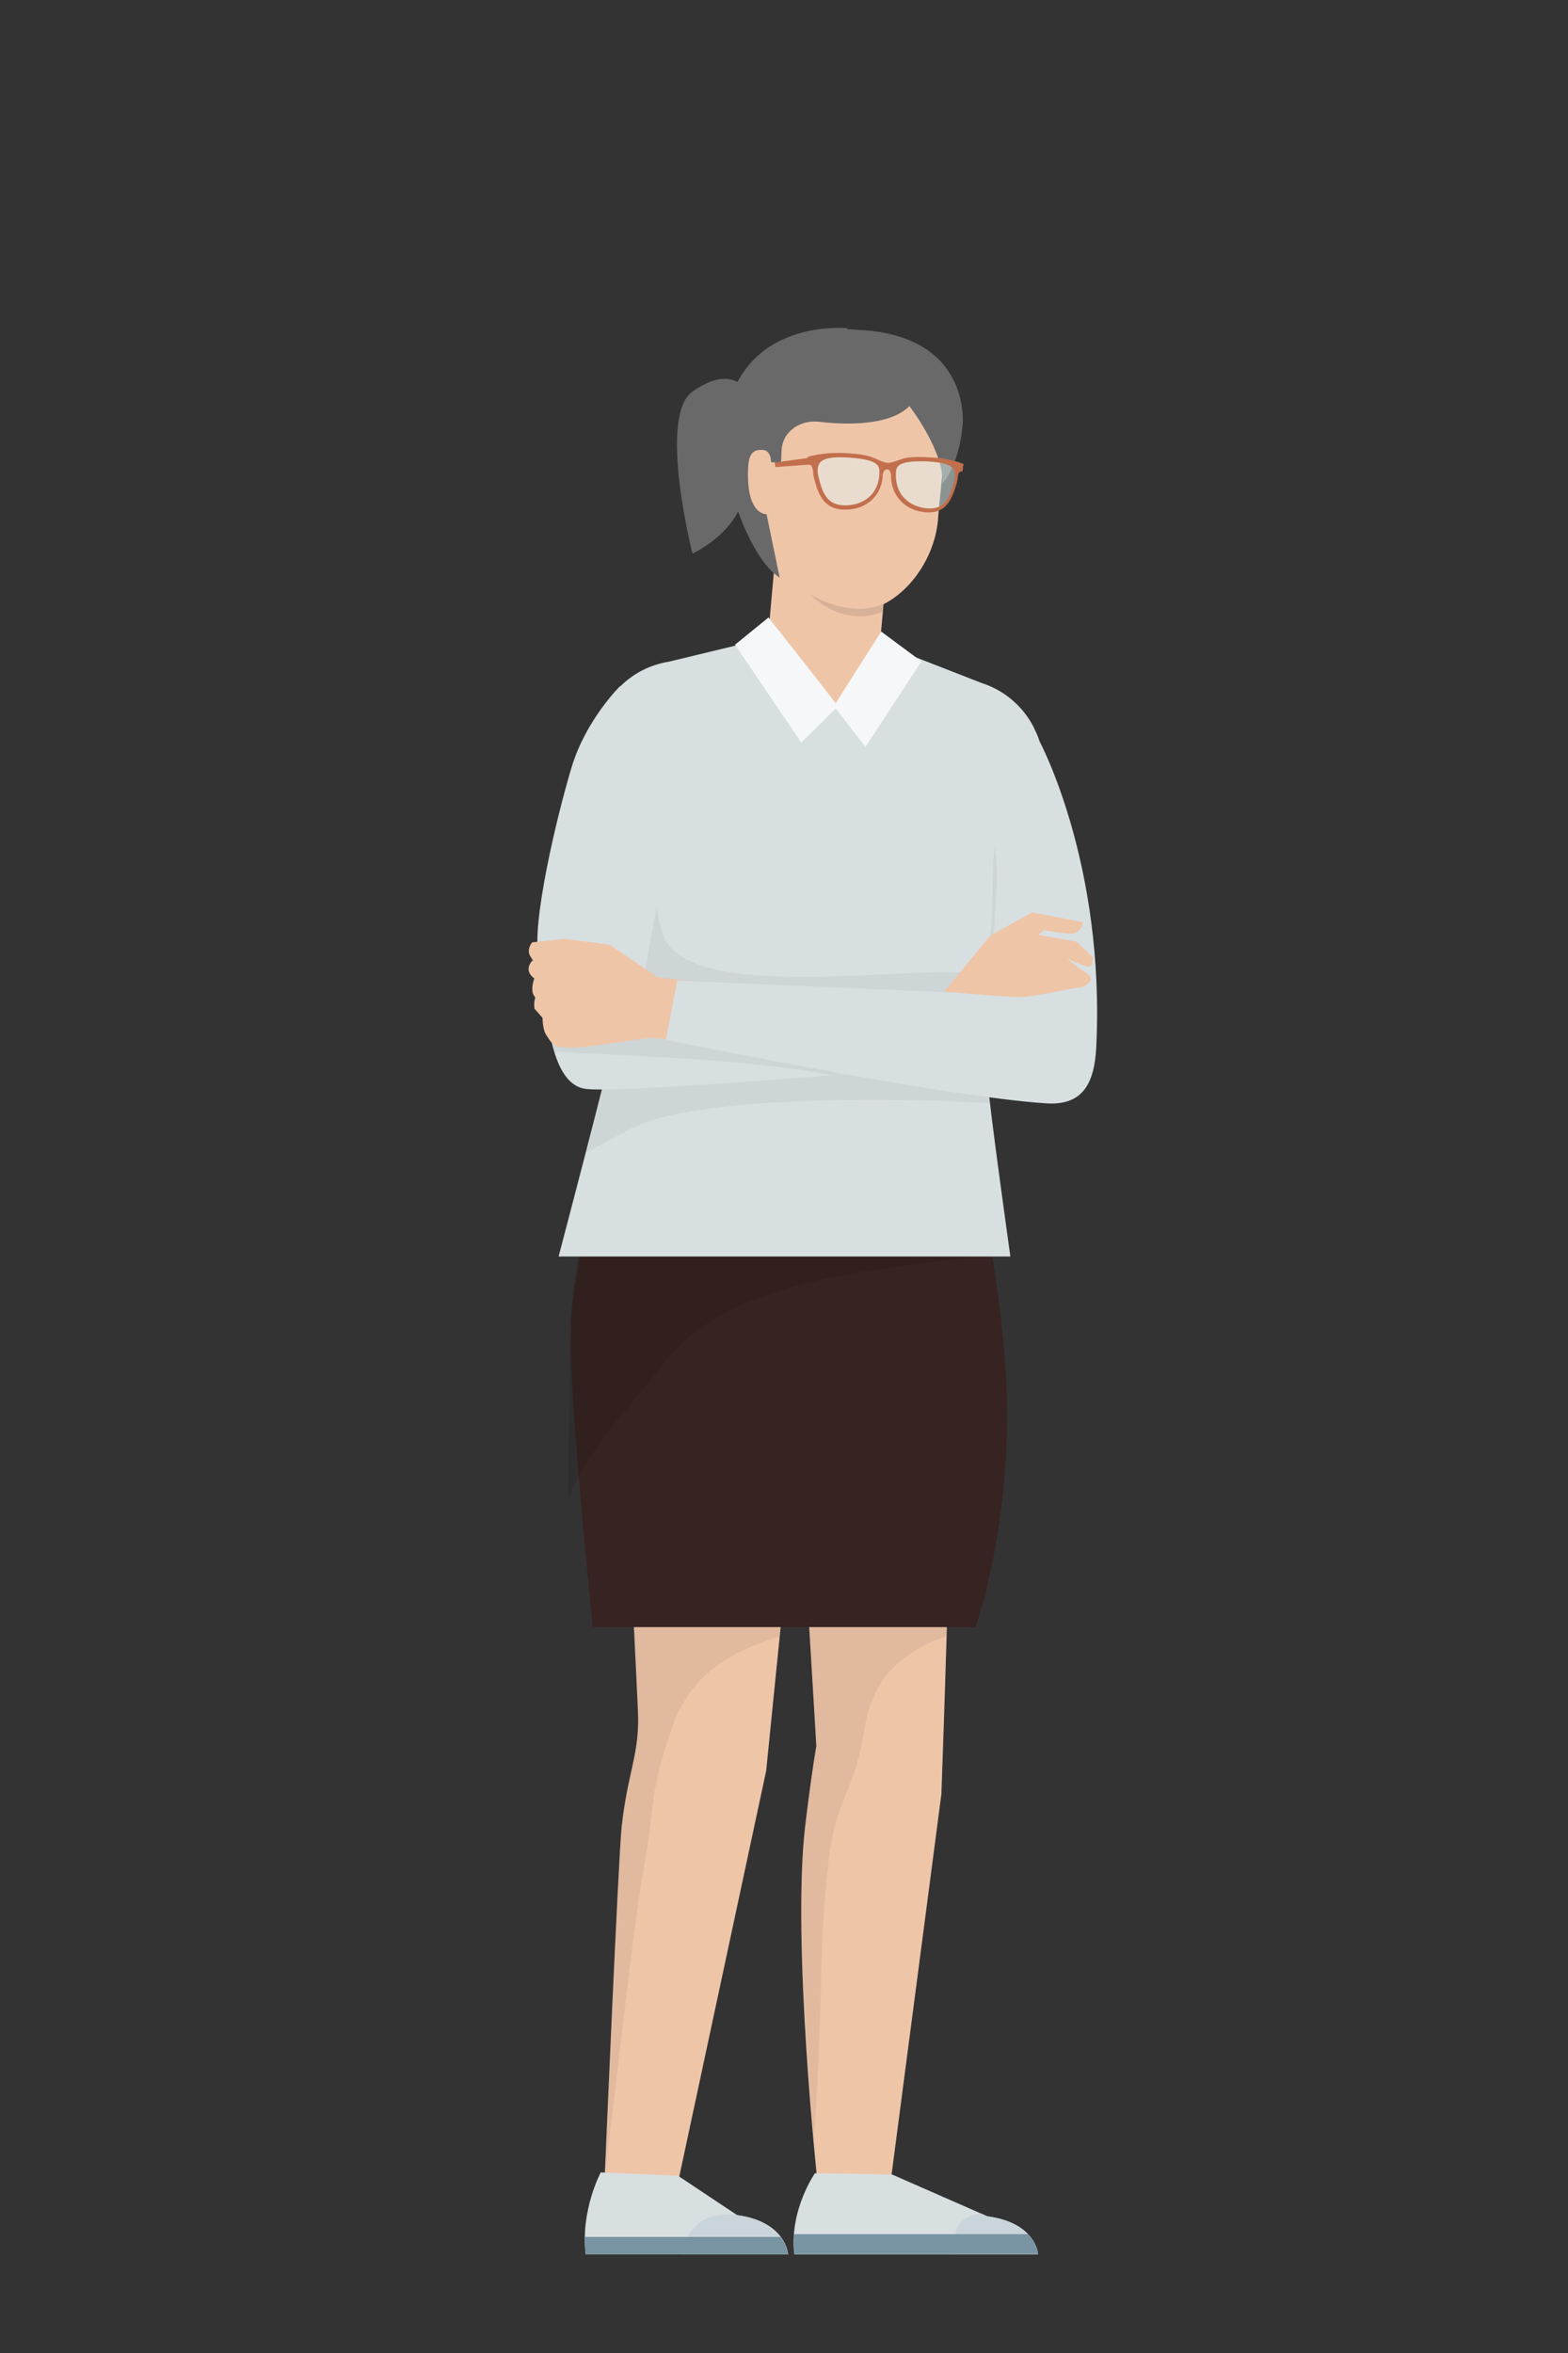 <?xml version="1.0" encoding="utf-8"?>
<!-- Generator: Adobe Illustrator 26.2.1, SVG Export Plug-In . SVG Version: 6.00 Build 0)  -->
<svg version="1.1" id="hr-professional" xmlns="http://www.w3.org/2000/svg" xmlns:xlink="http://www.w3.org/1999/xlink" x="0px"
	 y="0px" viewBox="0 0 800 1200" style="enable-background:new 0 0 800 1200;" xml:space="preserve">
<rect x="0" y="0" width="800" height="1200" fill="#333333" stroke="none"/>
<style type="text/css">
	.st0{fill:#EFC5A8;}
	.st1{opacity:6.000000e-02;}
	.st2{fill:#D8DFE1;}
	.st3{fill:#C9D5DB;}
	.st4{fill:#7994A3;}
	.st5{fill:#372322;}
	.st6{opacity:0.1;}
	.st7{opacity:5.000000e-02;}
	.st8{fill:#696969;}
	.st9{fill:#F6F7F8;}
	.st10{opacity:0.5;}
	.st11{fill:#E3F3F3;}
	.st12{fill:#C26F4D;}
</style>
<g>
	<g>
		<path class="st0" d="M481,649.9l-78.9,0.7l14.4,239.9c0,0-2,10.4-5.6,39.9c-7.2,59,6.4,184.7,6.4,184.7l36.6,1.4l26.4-201.5
			c0,0,5.9-161.3,4.5-188.4C483.5,701.7,482,657.2,481,649.9z"/>
		<path class="st1" d="M481,649.9l-78.9,0.7l14.4,239.9c0,0-2,10.4-5.6,39.9c-5.5,44.5,0.9,113.7,4.4,160.1
			c0.9-14.7,1.9-29.4,2.5-44.1c1.7-40.2,0.4-54.1,4.6-94.1c3.8-36.9,12.7-34.2,18.7-70.8c4.1-25,17.5-38.1,40.9-46.8
			c0.4-0.1,0.7-0.2,1-0.3c1.3-44.7,2.5-94,1.8-107.9C483.5,701.7,482,657.2,481,649.9z"/>
		<path class="st0" d="M318.5,710.2c0,29.8,7.1,158.4,7.1,166.7c0,19-5.5,28.3-8.4,54.5c-1.7,15.4-8.6,176.9-8.6,176.9l36.6,8.1
			l45.7-213.3l18.5-183.4l7.7-69.1h-95.6C317.7,661.7,318.5,687.5,318.5,710.2z"/>
		<path class="st1" d="M318.5,710.2c0,29.8,7.1,158.4,7.1,166.7c0,19-5.5,28.3-8.4,54.5c-0.9,8.2-6.5,125.3-8.6,176.9
			c4.4-31.1,13.9-122.4,19.5-153.3c6.8-37.2,2.4-39.2,15.2-75c8.9-24.6,26.7-36.3,50.7-44.3c1.3-0.4,2.5-0.6,3.7-0.6l11.6-115.4
			l7.7-69.1h-95.6C317.7,661.7,318.5,687.5,318.5,710.2z"/>
		<path class="st2" d="M376.1,1129.7l-30.2-20.1l-39.4-1.7c0,0-10.4,19.4-7.7,41.7h103.2C402.1,1149.6,400.9,1133,376.1,1129.7z"/>
		<path class="st3" d="M376.1,1129.7l-0.6-0.4c-14.8-0.4-22.4,3.6-27.5,17.9c-0.3,0.9-0.7,1.7-1.1,2.5h55.2
			C402.1,1149.6,400.9,1133,376.1,1129.7z"/>
		<path class="st4" d="M298.4,1140.8c-0.1,2.9,0.1,5.8,0.4,8.9h103.2c0,0-0.3-4.2-3.8-8.9H298.4z"/>
		<path class="st2" d="M503.8,1130.3l-48.6-21.3l-39.4-0.7c0,0-13.3,19-10.5,41.4h124.3C529.7,1149.6,528.6,1133.6,503.8,1130.3z"/>
		<path class="st3" d="M503.8,1130.3l-3.2-1.4c-0.7,0.1-1.3,0.3-2,0.4c-6.2,0.8-8.9,3.7-10.9,8.6c0.6-1.5-1.5,6.7-1.3,5.4
			c-0.3,2.1-0.4,4.2-0.4,6.4h43.6C529.7,1149.6,528.6,1133.6,503.8,1130.3z"/>
		<path class="st4" d="M405.2,1139.4c-0.2,3.3-0.2,6.7,0.2,10.2h124.3c0,0-0.4-5.1-5.2-10.2H405.2z"/>
	</g>
	<path class="st5" d="M487.3,546.6H316.7c0,0-23.2,92.7-25.3,125.8c-2.1,33.1,11.1,157.4,11.1,157.4h195.3c0,0,18.2-51.6,15.8-120.3
		C511.1,640.8,487.3,546.6,487.3,546.6z"/>
	<path class="st6" d="M316.7,546.6c0,0-23.8,81.8-25.3,125.8c-0.7,21.6-1.3,59.9-1.6,93.4c8.2-25.3,32.9-49.6,49-70.6
		c35.4-46.2,116.5-47.5,169.3-55.9c-7.7-55.2-20.8-92.6-20.8-92.6H316.7z"/>
	<path class="st2" d="M530.4,378.2c0,0-0.4-1.7-1.6-4.3l-1.6-3.4c-3.8-7.2-11.7-17.5-26.7-22.3L460,332.4c-0.6,3.2-1.6,6.4-3.2,9.3
		c0,0,0,0,0,0.1c-0.2,0.3-0.3,0.6-0.4,0.9c-5.1,10.2-16,17.7-32.2,16.7c-22.9-1.5-33-18.5-31.4-34.4l-51.3,12.4
		c-20.2,3.3-29.9,17.4-33.2,23.4c0,0,4.9,37.1,12.5,64.6c0,0-1.1,73.3-6.3,99.8C311.3,541,285,640.8,285,640.8h230.5
		c0,0-10.7-76-11.5-88.9c-1.4-20.8,14.4-93.2,15.1-103.8l0.1-2c0,0-0.2-7.6-1-17.8c17.4-7.8,13.8-7.9,24.1-11L530.4,378.2z"/>
	<path class="st7" d="M507.9,497c-3.7-0.3,3.4-75.4,1.8-71.9c-9,19.6,7.2,72.4-23.7,70.9c-34.9-1.7-138.4,14.4-148.2-20.6
		c-13.7-48.7,1.6-86.2-27.6-118c-0.8,1.3-1.5,2.4-2,3.4c0,0,4.9,37.1,12.5,64.6c0,0-1.1,73.3-6.3,99.8c-1.6,8.5-9.1,39.3-15.3,62.5
		c11.3-5.8,24.1-13.7,34.3-16.7c42.1-12.2,127.9-11,171.5-8.4c-0.4-4.7-0.7-8.5-0.9-10.6c-0.7-10.3,2.9-33.2,6.7-55.1
		C509.8,497,508.9,497,507.9,497z"/>
	<g>
		<path class="st0" d="M385.5,267.3c-1.1,23.7,30.5,44.4,46.1,45.1c26.5,1.2,46-25.5,47.1-49.2l6.1-63.6l-113,21.1L385.5,267.3z"/>
		<path class="st0" d="M391.2,332.5c-0.3,14.1,29.9,27.5,29.9,27.5c15.8,0.3,27.1-12.1,27.4-26.3l5.1-57.3l-57.3-1.2L391.2,332.5z"
			/>
		<path class="st6" d="M413.1,303c18.6,18.1,37.3,9,37.3,9l0.4-4C432.9,315.6,413.1,303,413.1,303z"/>
		<path class="st8" d="M432.3,167.4c0,0-60-6.4-63.4,56.3c-0.9,17.1,12.5,60.5,28.9,70.9l-6.7-32.4c0,0-10.6,0.9-9.4-23.8
			c0.4-9,4.4-9.1,7.6-8.9c4.2,0.2,4.1,6.2,4.1,6.2l5.1,0.2l0.3-6.6c0.4-8.4,8.3-14.8,17.7-14.3l17.5,0
			C428.7,207.1,432.3,167.4,432.3,167.4z"/>
		<path class="st8" d="M443.1,168.6l-11.9-0.8L416,214.8c0,0,34.7,5.7,48-7.7c0,0,18.3,23.8,16.7,39.7c0,0,8.4-8.6,10.4-29.6
			C491.2,217.2,496,173.7,443.1,168.6z"/>
		<path class="st8" d="M383.9,204.8c0,0-6.2-22.3-30.6-5.1c-17.8,12.6,0,82.6,0,82.6s18.4-8.2,24.9-24.9
			C378.2,257.4,361.3,212,383.9,204.8z"/>
	</g>
	<path class="st9" d="M375,328.8l33.8,49.9l18.7-18.4c0-0.6-35.4-45.4-35.4-45.4L375,328.8z"/>
	<path class="st9" d="M425.5,360.2l16.1,20.7l28.5-43.6l-20.5-15.2C449.6,322.1,425.6,359.6,425.5,360.2z"/>
	<g>
		<path class="st2" d="M327.5,502.9c0,0,18.8-95.2,16.1-110.8c-2.6-15.6-10.5-41.7-27.3-42.1c0,0-17.3,16.9-24.7,41.4
			c-7.7,25.5-20.7,80.6-16.7,97c4.1,16.4,2.7,64.9,24.5,67c21.8,2.2,184.5-11.9,184.5-11.9l-6.2-27.1L327.5,502.9z"/>
		<path class="st7" d="M327.5,502.9c0,0,0-0.8-0.1-2.3c-1.6,0.2-3.4,0-5.3-0.8c-15.6-6.2-31.8-10.5-47.8-15.5c0.2,1.6,0.4,3,0.7,4.2
			c2.5,9.9,2.9,31.7,7.8,47.8c39.8,2.3,101.5,4,140.8,12c24.1-2.5,60.4-4.6,60.4-4.6l-6.2-27.1L327.5,502.9z"/>
		<path class="st0" d="M379.6,503.7l-44-5.3L311,481.8l-22.9-3l-16.6,1.8c0,0-3.2,3.8-0.8,7.3c2.3,3.5,1,1.9,1,1.9s-5.1,4.8,0.9,9.2
			c0,0-2.6,6.8,0.5,9.6c0,0-0.9,2.9-0.4,5.8l4.1,4.7c0,0,0,6.2,2,8.9c2,2.7,2.5,6.4,12.4,6.3c9.9-0.1,39.9-5.1,39.9-5.1l45.2,3.9
			C376.2,533.2,388,508.3,379.6,503.7z"/>
		<path class="st2" d="M508.2,436.8l3.6,70.5l-166.3-7.2l-5.7,30.2c0,0,143.1,29.3,194.2,32.4c17.8,1.1,24.3-9.3,25.3-28.4
			c4.7-93.7-28.9-156.2-28.9-156.2C497.2,359.2,508.2,436.8,508.2,436.8z"/>
		<path class="st0" d="M556.3,492.9c1.2-1,1.4-4.7,1.4-4.7l-8.3-7.9l-19.6-3.5l2.7-2.4c0,0,9,1.7,14.2,1.7c5.1,0,5.9-5.8,5.9-5.8
			l-26-5l-21.3,11.8l-23.6,28.6c23.3,2,34.1,3,40.7,2.7c6.6-0.3,25.5-4.7,27.7-4.6c2.2,0.1,6-2.2,6.5-4.3c0.5-2.2-5.9-5.5-5.9-5.5
			l-6.3-5.2C544.5,488.8,555.1,493.9,556.3,492.9z"/>
	</g>
	<g>
		<g>
			<g>
				<g>
					<g class="st10">
						<path class="st11" d="M433.5,232.3c-14.4-1-19.5,1.5-16.8,11.9c2.6,10.1,6.3,15.8,17.8,14.3c5-0.7,15-4.5,15.1-17.8
							C449.7,236.4,447.7,233.3,433.5,232.3z"/>
					</g>
					<g class="st10">
						<path class="st11" d="M472.1,234.2c-13.8-0.4-15.9,2.5-16.1,6.8c-0.5,13.3,9,17.8,13.9,18.8c10.9,2.2,14.6-3,17.5-12.5
							C490.2,237.5,485.7,234.6,472.1,234.2z"/>
					</g>
					<path class="st12" d="M491.4,236.6L491.4,236.6c0.1-0.1-6.2-2.6-14.1-3.2l0.1,0.1c-1.1-0.1-2.3-0.2-3.6-0.3
						c-0.6,0-1.2-0.1-1.8-0.1c-5.5-0.2-9.4,0.1-12.2,1.1c-0.4,0.1-0.9,0.3-1.4,0.5c-1.6,0.6-4.1,1.4-5.5,1.4c-1.4-0.1-4.1-1.2-5.7-2
						c-0.6-0.3-1.1-0.5-1.5-0.6c-2.7-1.2-6.7-1.9-12.3-2.3c-0.6,0-1.3-0.1-1.9-0.1c-1.2-0.1-2.4-0.1-3.5-0.1l0.1,0
						c-8.4-0.2-15.3,1.8-15.3,1.8c-0.4,0-0.8,0.3-0.8,0.8l0.1,2.5c0,0.5,0.4,0.8,0.8,0.9l0.4,0c0,0,1.1,0.4,1.3,2.1
						c0,0.4,0.1,0.7,0.2,1c0,1.3,0.3,2.8,0.7,4.4c2.3,9.1,5.7,15,14.7,15.4c1.3,0,2.8,0,4.3-0.2c6.7-0.9,14.5-5.5,15.8-16l0,0.1
						c0-0.3,0-0.5,0-0.7c0-0.2,0-0.3,0-0.5c0.3-3,1.7-3.2,2.3-3.2l0,0c0,0,0,0,0.1,0c0.1,0,0.1,0,0.1,0l0,0c0.5,0,1.6,0.4,1.8,2.9
						c0,0.4,0,0.8,0,1.3c0,0.1,0,0.3,0,0.4l0-0.1c0.8,10.4,8.2,15.6,14.6,16.9c1.5,0.3,2.9,0.5,4.1,0.5c8.5,0.3,11.9-5.2,14.5-13.8
						c0.5-1.6,0.8-3.1,0.9-4.4c0-0.2,0.1-0.4,0.1-0.7c0.2-1.6,1.3-1.9,1.3-1.9l0.3,0c0.4,0,0.8-0.3,0.8-0.7l0.2-2.4
						C491.9,237.1,491.7,236.8,491.4,236.6z M434.4,257.5c-1.5,0.2-2.8,0.3-4,0.2c-7.7-0.3-10.5-5.2-12.6-13.7c-1-3.8-0.8-6.4,0.5-8
						c1.8-2.2,5.9-3.1,13.5-2.7c0.6,0,1.2,0.1,1.8,0.1c14,1,15.1,3.9,15.1,7.3C448.5,255,436.7,257.2,434.4,257.5z M486.4,247
						c-2.4,8-5.2,12.6-12.5,12.3c-1.2,0-2.4-0.2-3.8-0.5c-2.3-0.5-13.6-3.5-13-17.7c0.1-3.4,1.4-6.2,15.1-5.8c0.6,0,1.2,0,1.7,0.1
						c7.2,0.4,11,1.5,12.6,3.9C487.4,240.9,487.5,243.4,486.4,247z"/>
				</g>
			</g>
		</g>
		<polygon class="st12" points="395.7,238.2 413.1,236.9 413.4,233.4 395.2,235.9 		"/>
	</g>
</g>
</svg>
